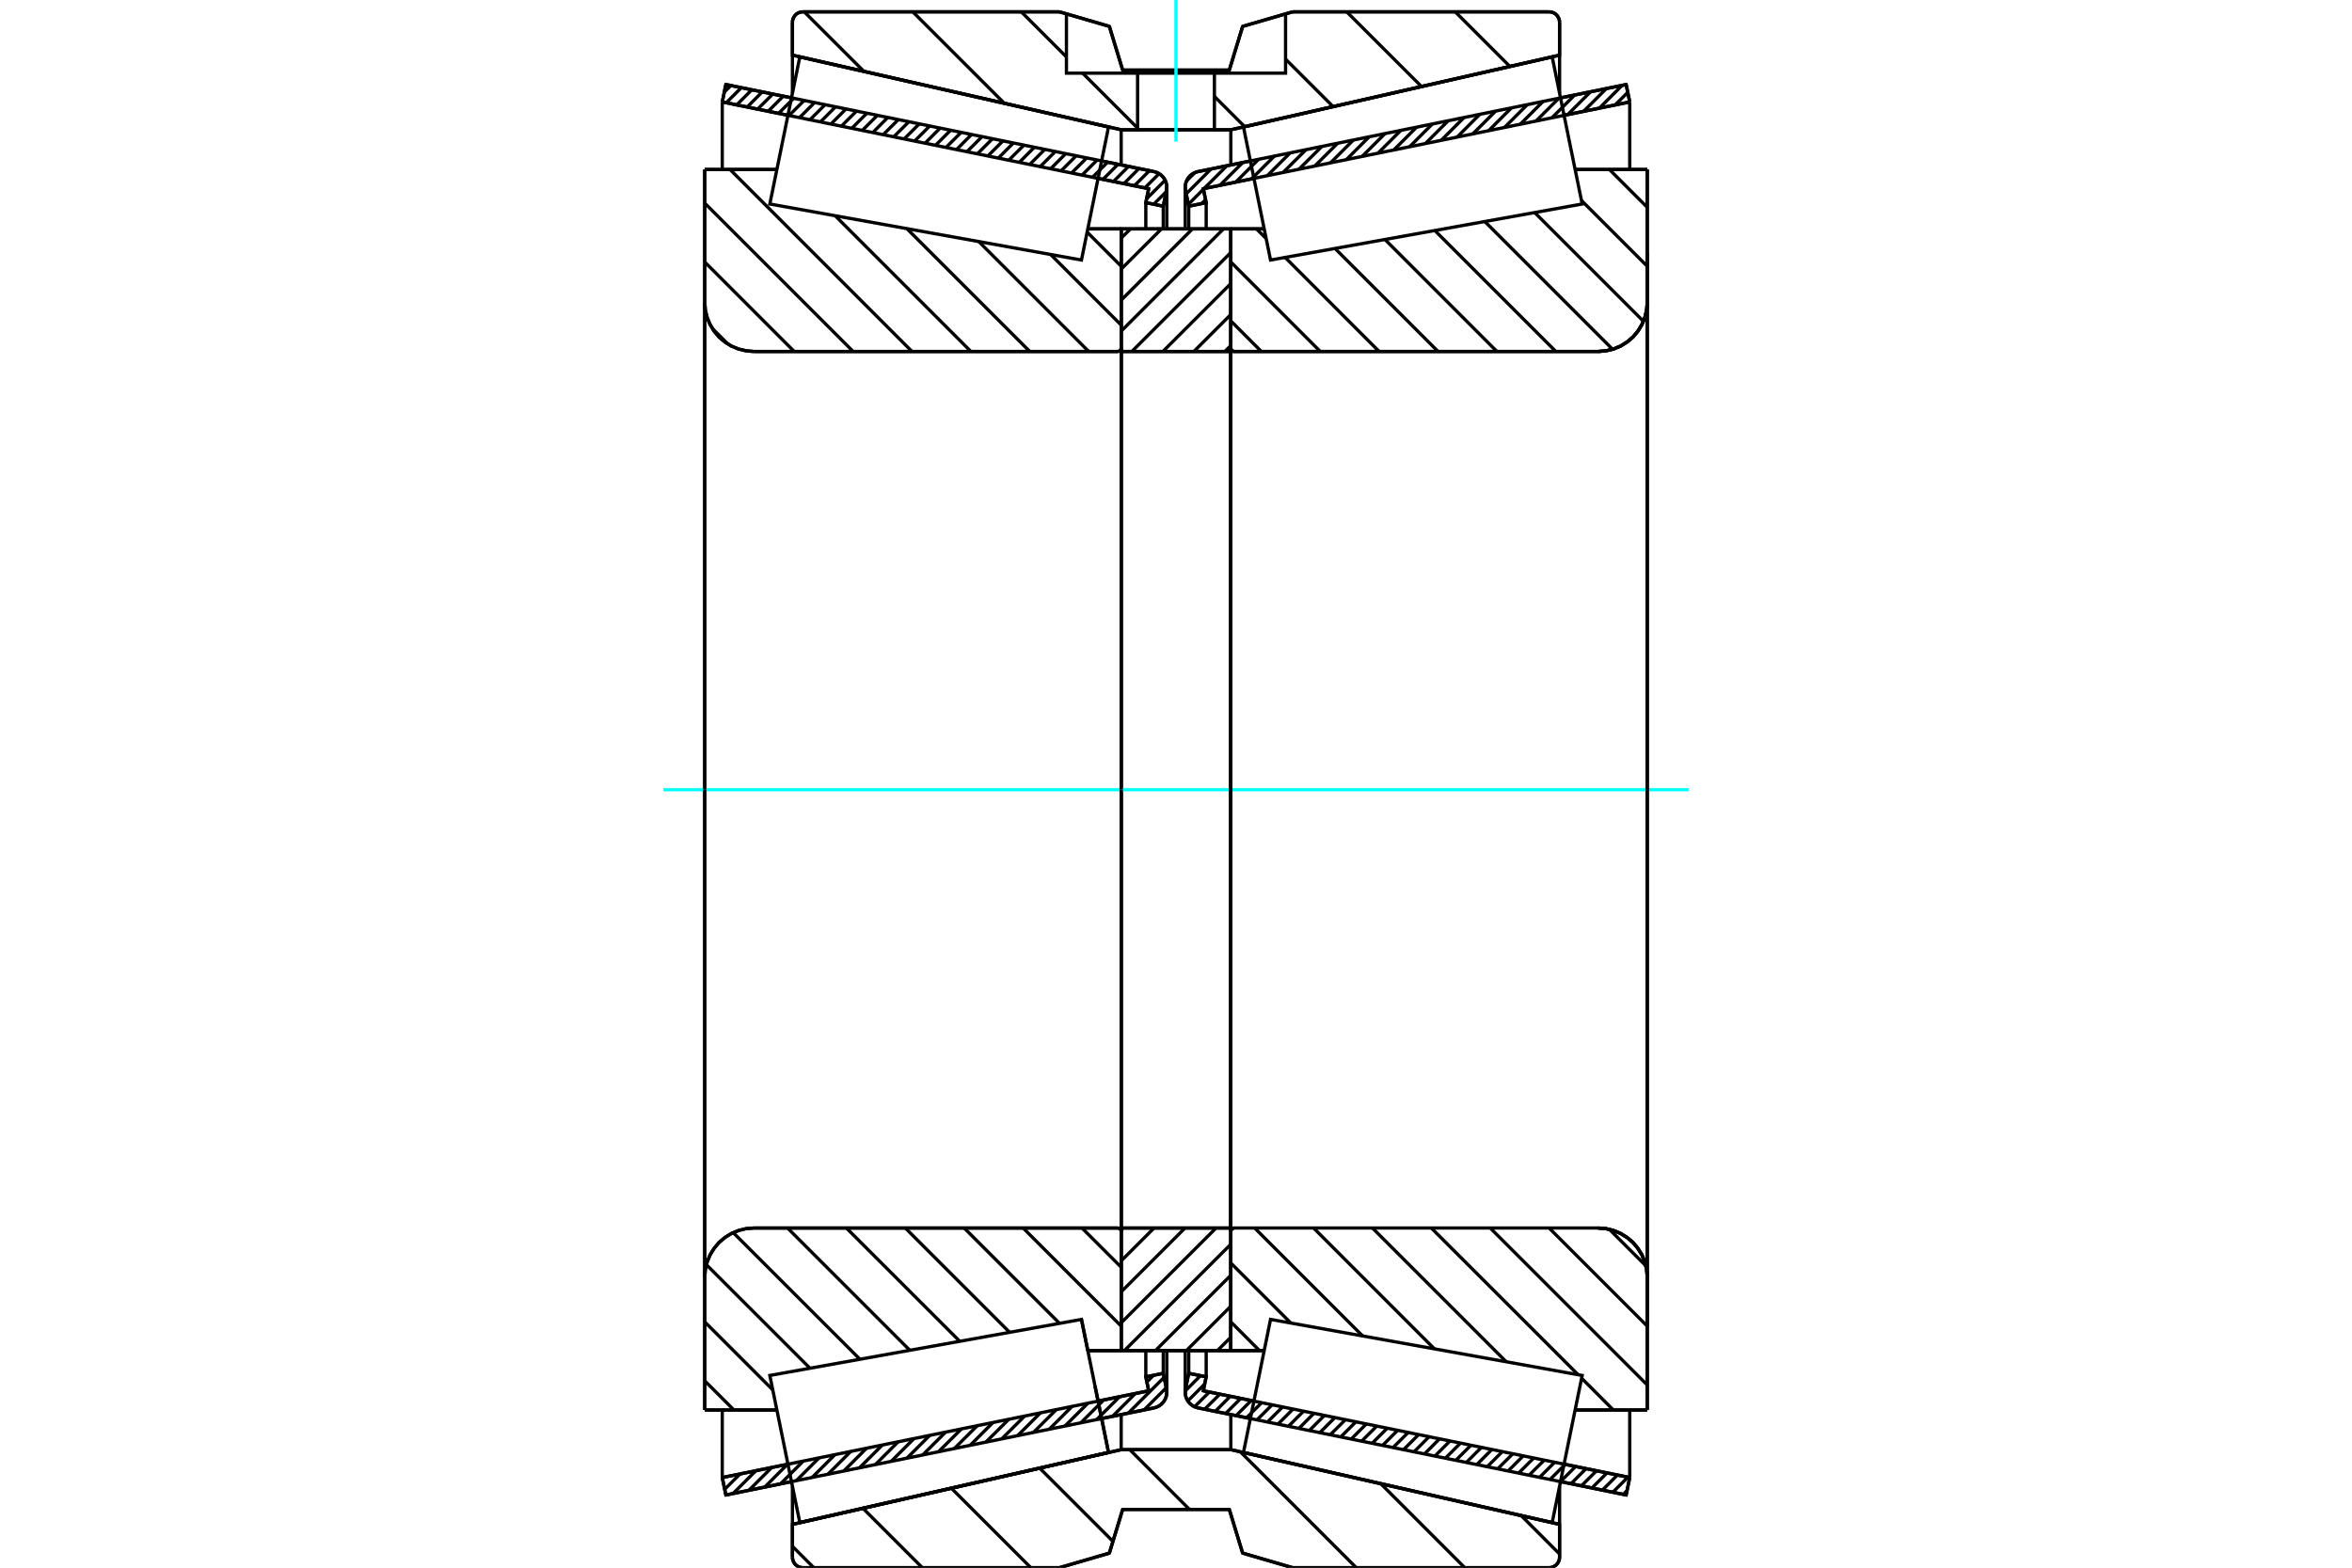 <?xml version="1.0" standalone="no"?>
<!DOCTYPE svg PUBLIC "-//W3C//DTD SVG 1.1//EN"
	"http://www.w3.org/Graphics/SVG/1.1/DTD/svg11.dtd">
<svg xmlns="http://www.w3.org/2000/svg" height="100%" width="100%" viewBox="0 0 36000 24000">
	<rect x="-1800" y="-1200" width="39600" height="26400" style="fill:#FFF"/>
	<g style="fill:none; fill-rule:evenodd" transform="matrix(1 0 0 1 0 0)">
		<g style="fill:none; stroke:#000; stroke-width:50; shape-rendering:geometricPrecision">
			<line x1="19139" y1="21717" x2="18337" y2="21554"/>
			<line x1="24890" y1="22887" x2="23886" y2="22682"/>
			<line x1="24945" y1="22620" x2="24890" y2="22887"/>
			<line x1="23940" y1="22415" x2="24945" y2="22620"/>
			<line x1="18418" y1="21292" x2="19193" y2="21449"/>
			<line x1="18462" y1="21078" x2="18418" y2="21292"/>
			<line x1="18195" y1="21024" x2="18462" y2="21078"/>
			<line x1="18146" y1="21264" x2="18195" y2="21024"/>
			<polyline points="18146,21264 18142,21289 18141,21313 18144,21350 18152,21387 18166,21421 18185,21453 18209,21482 18236,21507 18268,21528 18301,21543 18337,21554"/>
			<line x1="23886" y1="1498" x2="24890" y2="1294"/>
			<line x1="18337" y1="2627" x2="19139" y2="2464"/>
			<polyline points="18337,2627 18301,2637 18268,2653 18236,2673 18209,2698 18185,2727 18166,2759 18152,2794 18144,2830 18141,2868 18142,2892 18146,2916"/>
			<line x1="18195" y1="3157" x2="18146" y2="2916"/>
			<line x1="18462" y1="3102" x2="18195" y2="3157"/>
			<line x1="18418" y1="2889" x2="18462" y2="3102"/>
			<line x1="19193" y1="2731" x2="18418" y2="2889"/>
			<line x1="24945" y1="1561" x2="23940" y2="1765"/>
			<line x1="24890" y1="1294" x2="24945" y2="1561"/>
			<line x1="18195" y1="20676" x2="18195" y2="21024"/>
			<line x1="18195" y1="3157" x2="18195" y2="3505"/>
			<line x1="18462" y1="20676" x2="18462" y2="21078"/>
			<line x1="18462" y1="3102" x2="18462" y2="3505"/>
			<line x1="24945" y1="21585" x2="24945" y2="22620"/>
			<line x1="24945" y1="1561" x2="24945" y2="2595"/>
			<line x1="18141" y1="20677" x2="18141" y2="21313"/>
			<line x1="18141" y1="2868" x2="18141" y2="3504"/>
			<line x1="12114" y1="22682" x2="11110" y2="22887"/>
			<line x1="17663" y1="21554" x2="16861" y2="21717"/>
			<polyline points="17663,21554 17699,21543 17732,21528 17764,21507 17791,21482 17815,21453 17834,21421 17848,21387 17856,21350 17859,21313 17858,21289 17854,21264"/>
			<line x1="17805" y1="21024" x2="17854" y2="21264"/>
			<line x1="17538" y1="21078" x2="17805" y2="21024"/>
			<line x1="17582" y1="21292" x2="17538" y2="21078"/>
			<line x1="16807" y1="21449" x2="17582" y2="21292"/>
			<line x1="11055" y1="22620" x2="12060" y2="22415"/>
			<line x1="11110" y1="22887" x2="11055" y2="22620"/>
			<line x1="16861" y1="2464" x2="17663" y2="2627"/>
			<line x1="11110" y1="1294" x2="12114" y2="1498"/>
			<line x1="11055" y1="1561" x2="11110" y2="1294"/>
			<line x1="12060" y1="1765" x2="11055" y2="1561"/>
			<line x1="17582" y1="2889" x2="16807" y2="2731"/>
			<line x1="17538" y1="3102" x2="17582" y2="2889"/>
			<line x1="17805" y1="3157" x2="17538" y2="3102"/>
			<line x1="17854" y1="2916" x2="17805" y2="3157"/>
			<polyline points="17854,2916 17858,2892 17859,2868 17856,2830 17848,2794 17834,2759 17815,2727 17791,2698 17764,2673 17732,2653 17699,2637 17663,2627"/>
			<line x1="17538" y1="3505" x2="17538" y2="3102"/>
			<line x1="17538" y1="21078" x2="17538" y2="20676"/>
			<line x1="11055" y1="2595" x2="11055" y2="1561"/>
			<line x1="11055" y1="22620" x2="11055" y2="21585"/>
			<line x1="17805" y1="3505" x2="17805" y2="3157"/>
			<line x1="17805" y1="21024" x2="17805" y2="20676"/>
			<line x1="17859" y1="3504" x2="17859" y2="2868"/>
			<line x1="17859" y1="21313" x2="17859" y2="20677"/>
			<line x1="18839" y1="3504" x2="19350" y2="3504"/>
			<polyline points="18839,5327 18839,5335 18841,5344 18845,5351 18849,5359 18854,5365 18861,5370 18868,5375 18876,5378 18884,5380 18892,5381"/>
			<line x1="24461" y1="5381" x2="18892" y2="5381"/>
			<polyline points="24461,5381 24579,5371 24694,5344 24803,5299 24903,5237 24993,5161 25069,5071 25131,4970 25176,4861 25204,4747 25213,4629"/>
			<line x1="25213" y1="2595" x2="25213" y2="4629"/>
			<line x1="25213" y1="2595" x2="24109" y2="2595"/>
			<line x1="25213" y1="21586" x2="24109" y2="21586"/>
			<line x1="25213" y1="19551" x2="25213" y2="21586"/>
			<polyline points="25213,19551 25204,19434 25176,19319 25131,19210 25069,19110 24993,19020 24903,18944 24803,18882 24694,18837 24579,18809 24461,18800"/>
			<polyline points="18892,18800 18884,18801 18876,18803 18868,18806 18861,18810 18854,18816 18849,18822 18845,18829 18841,18837 18839,18845 18839,18854"/>
			<line x1="19350" y1="20677" x2="18839" y2="20677"/>
			<line x1="24109" y1="3143" x2="24109" y2="3143"/>
			<line x1="24109" y1="21038" x2="24109" y2="21037"/>
			<line x1="18839" y1="5381" x2="18839" y2="18800"/>
			<polyline points="18839,5327 18839,5335 18841,5344 18845,5351 18849,5359 18854,5365 18861,5370 18868,5375 18876,5378 18884,5380 18892,5381"/>
			<polyline points="18892,18800 18884,18801 18876,18803 18868,18806 18861,18810 18854,18816 18849,18822 18845,18829 18841,18837 18839,18845 18839,18854"/>
			<polyline points="24461,5381 24579,5371 24694,5344 24803,5299 24903,5237 24993,5161 25069,5071 25131,4970 25176,4861 25204,4747 25213,4629"/>
			<polyline points="25213,19551 25204,19434 25176,19319 25131,19210 25069,19110 24993,19020 24903,18944 24803,18882 24694,18837 24579,18809 24461,18800"/>
			<line x1="16553" y1="20199" x2="16553" y2="20199"/>
			<line x1="16650" y1="20677" x2="16553" y2="20199"/>
			<line x1="17161" y1="20677" x2="16650" y2="20677"/>
			<polyline points="17161,18854 17161,18845 17159,18837 17155,18829 17151,18822 17146,18816 17139,18810 17132,18806 17124,18803 17116,18801 17108,18800"/>
			<line x1="11539" y1="18800" x2="17108" y2="18800"/>
			<polyline points="11539,18800 11421,18809 11306,18837 11197,18882 11097,18944 11007,19020 10931,19110 10869,19210 10824,19319 10796,19434 10787,19551"/>
			<line x1="10787" y1="21586" x2="10787" y2="19551"/>
			<line x1="10787" y1="21586" x2="11891" y2="21586"/>
			<line x1="10787" y1="2595" x2="11891" y2="2595"/>
			<line x1="10787" y1="4629" x2="10787" y2="2595"/>
			<polyline points="10787,4629 10796,4747 10824,4861 10869,4970 10931,5071 11007,5161 11097,5237 11197,5299 11306,5344 11421,5371 11539,5381"/>
			<line x1="17108" y1="5381" x2="11539" y2="5381"/>
			<polyline points="17108,5381 17116,5380 17124,5378 17132,5375 17139,5370 17146,5365 17151,5359 17155,5351 17159,5344 17161,5335 17161,5327"/>
			<line x1="16650" y1="3504" x2="17161" y2="3504"/>
			<line x1="11891" y1="21037" x2="11891" y2="21038"/>
			<line x1="11891" y1="3143" x2="11891" y2="3143"/>
			<line x1="17161" y1="18800" x2="17161" y2="5381"/>
			<line x1="10787" y1="19551" x2="10787" y2="4629"/>
			<line x1="16215" y1="181" x2="16980" y2="404"/>
			<line x1="12290" y1="181" x2="16215" y2="181"/>
			<polyline points="12290,181 12265,183 12240,189 12217,198 12195,211 12176,228 12160,247 12147,269 12137,292 12131,316 12129,342"/>
			<line x1="12129" y1="844" x2="12129" y2="342"/>
			<line x1="17161" y1="1987" x2="12129" y2="844"/>
			<line x1="18839" y1="1987" x2="17161" y2="1987"/>
			<line x1="23871" y1="844" x2="18839" y2="1987"/>
			<line x1="23871" y1="342" x2="23871" y2="844"/>
			<polyline points="23871,342 23869,316 23863,292 23853,269 23840,247 23824,228 23805,211 23783,198 23760,189 23735,183 23710,181"/>
			<line x1="19785" y1="181" x2="23710" y2="181"/>
			<line x1="19020" y1="404" x2="19785" y2="181"/>
			<line x1="18816" y1="1073" x2="19020" y2="404"/>
			<line x1="17184" y1="1073" x2="18816" y2="1073"/>
			<line x1="16980" y1="404" x2="17184" y2="1073"/>
			<line x1="16980" y1="23777" x2="16215" y2="24000"/>
			<line x1="17184" y1="23108" x2="16980" y2="23777"/>
			<line x1="18816" y1="23108" x2="17184" y2="23108"/>
			<line x1="19020" y1="23777" x2="18816" y2="23108"/>
			<line x1="19785" y1="24000" x2="19020" y2="23777"/>
			<line x1="23710" y1="24000" x2="19785" y2="24000"/>
			<polyline points="23710,24000 23735,23998 23760,23992 23783,23982 23805,23969 23824,23953 23840,23934 23853,23912 23863,23889 23869,23864 23871,23839"/>
			<line x1="23871" y1="23337" x2="23871" y2="23839"/>
			<line x1="18839" y1="22193" x2="23871" y2="23337"/>
			<line x1="17161" y1="22193" x2="18839" y2="22193"/>
			<line x1="12129" y1="23337" x2="17161" y2="22193"/>
			<line x1="12129" y1="23839" x2="12129" y2="23337"/>
			<polyline points="12129,23839 12131,23864 12137,23889 12147,23912 12160,23934 12176,23953 12195,23969 12217,23982 12240,23992 12265,23998 12290,24000"/>
			<line x1="16215" y1="24000" x2="12290" y2="24000"/>
			<line x1="23871" y1="22756" x2="23871" y2="23337"/>
			<line x1="23871" y1="844" x2="23871" y2="1425"/>
			<line x1="12129" y1="22756" x2="12129" y2="23337"/>
			<line x1="12129" y1="844" x2="12129" y2="1425"/>
			<line x1="17161" y1="21655" x2="17161" y2="22193"/>
			<line x1="17161" y1="1987" x2="17161" y2="2526"/>
			<line x1="18839" y1="21655" x2="18839" y2="22193"/>
			<line x1="18839" y1="1987" x2="18839" y2="2526"/>
			<line x1="17161" y1="18800" x2="18839" y2="18800"/>
			<line x1="17161" y1="20677" x2="17161" y2="18800"/>
			<line x1="18839" y1="20677" x2="17161" y2="20677"/>
			<line x1="18839" y1="18800" x2="18839" y2="20677"/>
			<line x1="18839" y1="5381" x2="17161" y2="5381"/>
			<line x1="18839" y1="3504" x2="18839" y2="5381"/>
			<line x1="17161" y1="3504" x2="18839" y2="3504"/>
			<line x1="17161" y1="5381" x2="17161" y2="3504"/>
			<line x1="18839" y1="5381" x2="18839" y2="18800"/>
			<line x1="17161" y1="5381" x2="17161" y2="18800"/>
		</g>
		<g style="fill:none; stroke:#0FF; stroke-width:50; shape-rendering:geometricPrecision">
			<line x1="10154" y1="12090" x2="25846" y2="12090"/>
		</g>
		<g style="fill:none; stroke:#000; stroke-width:50; shape-rendering:geometricPrecision">
			<line x1="16640" y1="3554" x2="17161" y2="4076"/>
			<line x1="16081" y1="3896" x2="17161" y2="4977"/>
			<line x1="14982" y1="3699" x2="16664" y2="5381"/>
			<line x1="13882" y1="3501" x2="15762" y2="5381"/>
			<line x1="12783" y1="3303" x2="14861" y2="5381"/>
			<line x1="11174" y1="2595" x2="13959" y2="5381"/>
			<line x1="10787" y1="3110" x2="13058" y2="5381"/>
			<line x1="10787" y1="4011" x2="12156" y2="5381"/>
			<line x1="10901" y1="5027" x2="11141" y2="5266"/>
			<line x1="16561" y1="18800" x2="17161" y2="19400"/>
			<line x1="15660" y1="18800" x2="17161" y2="20302"/>
			<line x1="14758" y1="18800" x2="16218" y2="20260"/>
			<line x1="13857" y1="18800" x2="15454" y2="20397"/>
			<line x1="12955" y1="18800" x2="14690" y2="20534"/>
			<line x1="12054" y1="18800" x2="13926" y2="20672"/>
			<line x1="11222" y1="18870" x2="13162" y2="20809"/>
			<line x1="10812" y1="19361" x2="12398" y2="20947"/>
			<line x1="10787" y1="20237" x2="11829" y2="21279"/>
			<line x1="10787" y1="21139" x2="11234" y2="21586"/>
			<polyline points="17161,12090 17161,3504 17161,5327"/>
			<polyline points="17108,5381 17116,5380 17124,5378 17132,5375 17139,5370 17146,5365 17151,5359 17155,5351 17159,5344 17161,5335 17161,5327"/>
			<line x1="17108" y1="5381" x2="11539" y2="5381"/>
			<polyline points="10787,4629 10796,4747 10824,4861 10869,4970 10931,5071 11007,5161 11097,5237 11197,5299 11306,5344 11421,5371 11539,5381"/>
			<line x1="10787" y1="4629" x2="10787" y2="2595"/>
			<line x1="10787" y1="4629" x2="10787" y2="12090"/>
			<line x1="10787" y1="2595" x2="11891" y2="2595"/>
			<line x1="16650" y1="3504" x2="17161" y2="3504"/>
			<line x1="17161" y1="20677" x2="16650" y2="20677"/>
			<line x1="11891" y1="21586" x2="10787" y2="21586"/>
			<line x1="10787" y1="12090" x2="10787" y2="19551"/>
			<line x1="10787" y1="21586" x2="10787" y2="19551"/>
			<polyline points="11539,18800 11421,18809 11306,18837 11197,18882 11097,18944 11007,19020 10931,19110 10869,19210 10824,19319 10796,19434 10787,19551"/>
			<line x1="11539" y1="18800" x2="17108" y2="18800"/>
			<polyline points="17161,18854 17161,18845 17159,18837 17155,18829 17151,18822 17146,18816 17139,18810 17132,18806 17124,18803 17116,18801 17108,18800"/>
			<polyline points="17161,18854 17161,20677 17161,12090"/>
			<line x1="24634" y1="2595" x2="25213" y2="3174"/>
			<line x1="24205" y1="3068" x2="25213" y2="4076"/>
			<line x1="23490" y1="3254" x2="25155" y2="4919"/>
			<line x1="22726" y1="3391" x2="24682" y2="5347"/>
			<line x1="21962" y1="3529" x2="23814" y2="5381"/>
			<line x1="21198" y1="3666" x2="22912" y2="5381"/>
			<line x1="20434" y1="3804" x2="22011" y2="5381"/>
			<line x1="19670" y1="3941" x2="21109" y2="5381"/>
			<line x1="19232" y1="3504" x2="19380" y2="3652"/>
			<line x1="18839" y1="4011" x2="20208" y2="5381"/>
			<line x1="18839" y1="4913" x2="19306" y2="5381"/>
			<line x1="24633" y1="18820" x2="25193" y2="19380"/>
			<line x1="23711" y1="18800" x2="25213" y2="20302"/>
			<line x1="22810" y1="18800" x2="25213" y2="21203"/>
			<line x1="24208" y1="21099" x2="24694" y2="21586"/>
			<line x1="21908" y1="18800" x2="24155" y2="21046"/>
			<line x1="21007" y1="18800" x2="23055" y2="20848"/>
			<line x1="20106" y1="18800" x2="21956" y2="20651"/>
			<line x1="19204" y1="18800" x2="20857" y2="20453"/>
			<line x1="18839" y1="19336" x2="19758" y2="20255"/>
			<line x1="18839" y1="20237" x2="19278" y2="20677"/>
			<polyline points="18839,12090 18839,3504 18839,5327 18839,5335 18841,5344 18845,5351 18849,5359 18854,5365 18861,5370 18868,5375 18876,5378 18884,5380 18892,5381 24461,5381 24579,5371 24694,5344 24803,5299 24903,5237 24993,5161 25069,5071 25131,4970 25176,4861 25204,4747 25213,4629 25213,2595"/>
			<line x1="25213" y1="4629" x2="25213" y2="12090"/>
			<line x1="25213" y1="2595" x2="24109" y2="2595"/>
			<line x1="19350" y1="3504" x2="18839" y2="3504"/>
			<line x1="18839" y1="20677" x2="19350" y2="20677"/>
			<line x1="24109" y1="21586" x2="25213" y2="21586"/>
			<line x1="25213" y1="12090" x2="25213" y2="19551"/>
			<polyline points="25213,21586 25213,19551 25204,19434 25176,19319 25131,19210 25069,19110 24993,19020 24903,18944 24803,18882 24694,18837 24579,18809 24461,18800 18892,18800 18884,18801 18876,18803 18868,18806 18861,18810 18854,18816 18849,18822 18845,18829 18841,18837 18839,18845 18839,18854 18839,20677 18839,12090"/>
			<line x1="18839" y1="20472" x2="18633" y2="20677"/>
			<line x1="18839" y1="19997" x2="18159" y2="20677"/>
			<line x1="18839" y1="19523" x2="17685" y2="20677"/>
			<line x1="18839" y1="19048" x2="17210" y2="20677"/>
			<line x1="18613" y1="18800" x2="17161" y2="20251"/>
			<line x1="18138" y1="18800" x2="17161" y2="19777"/>
			<line x1="17664" y1="18800" x2="17161" y2="19303"/>
			<line x1="17189" y1="18800" x2="17161" y2="18828"/>
			<line x1="18839" y1="5290" x2="18748" y2="5381"/>
			<line x1="18839" y1="4815" x2="18273" y2="5381"/>
			<line x1="18839" y1="4341" x2="17799" y2="5381"/>
			<line x1="18839" y1="3866" x2="17324" y2="5381"/>
			<line x1="18727" y1="3504" x2="17161" y2="5069"/>
			<line x1="18252" y1="3504" x2="17161" y2="4595"/>
			<line x1="17778" y1="3504" x2="17161" y2="4120"/>
			<line x1="17304" y1="3504" x2="17161" y2="3646"/>
			<polyline points="17161,5381 17161,3504 18839,3504 18839,5381 17161,5381"/>
			<polyline points="17161,18800 18839,18800 18839,20677 17161,20677 17161,18800"/>
			<line x1="23284" y1="23203" x2="23871" y2="23791"/>
			<line x1="21135" y1="22715" x2="22420" y2="24000"/>
			<line x1="18986" y1="22227" x2="20759" y2="24000"/>
			<line x1="17292" y1="22193" x2="18206" y2="23108"/>
			<line x1="15915" y1="22477" x2="17035" y2="23597"/>
			<line x1="14562" y1="22784" x2="15778" y2="24000"/>
			<line x1="13209" y1="23092" x2="14117" y2="24000"/>
			<line x1="12129" y1="23673" x2="12456" y2="24000"/>
			<polyline points="18000,23108 18816,23108 19020,23777 19785,24000 23710,24000 23735,23998 23760,23992 23783,23982 23805,23969 23824,23953 23840,23934 23853,23912 23863,23889 23869,23864 23871,23839 23871,23337 18839,22193 18000,22193"/>
			<polyline points="18000,23108 17184,23108 16980,23777 16215,24000 12290,24000"/>
			<polyline points="12129,23839 12131,23864 12137,23889 12147,23912 12160,23934 12176,23953 12195,23969 12217,23982 12240,23992 12265,23998 12290,24000"/>
			<polyline points="12129,23839 12129,23337 17161,22193 18000,22193"/>
			<line x1="22274" y1="181" x2="23110" y2="1017"/>
			<line x1="20613" y1="181" x2="21757" y2="1324"/>
			<line x1="19677" y1="905" x2="20404" y2="1632"/>
			<line x1="18588" y1="1476" x2="19051" y2="1939"/>
			<line x1="15632" y1="181" x2="16323" y2="872"/>
			<line x1="16571" y1="1120" x2="17412" y2="1961"/>
			<line x1="13971" y1="181" x2="15371" y2="1580"/>
			<line x1="12310" y1="181" x2="13222" y2="1092"/>
			<polyline points="18000,1987 18588,1987 18588,1120 19677,1120 19677,212"/>
			<polyline points="19785,181 19677,212 19020,404 18816,1073 17184,1073 16980,404 16323,212 16215,181"/>
			<polyline points="16323,212 16323,1120 17412,1120 18588,1120"/>
			<polyline points="17412,1120 17412,1987 18000,1987"/>
			<line x1="19785" y1="181" x2="23710" y2="181"/>
			<polyline points="23871,342 23869,316 23863,292 23853,269 23840,247 23824,228 23805,211 23783,198 23760,189 23735,183 23710,181"/>
			<polyline points="23871,342 23871,844 18839,1987 18588,1987"/>
			<polyline points="17412,1987 17161,1987 12129,844 12129,342"/>
			<polyline points="12290,181 12265,183 12240,189 12217,198 12195,211 12176,228 12160,247 12147,269 12137,292 12131,316 12129,342"/>
			<line x1="12290" y1="181" x2="16215" y2="181"/>
		</g>
		<g style="fill:none; stroke:#0FF; stroke-width:50; shape-rendering:geometricPrecision">
			<line x1="18000" y1="2168" x2="18000" y2="0"/>
		</g>
		<g style="fill:none; stroke:#000; stroke-width:50; shape-rendering:geometricPrecision">
			<line x1="25213" y1="20303" x2="25213" y2="3878"/>
			<line x1="18839" y1="18854" x2="18839" y2="5327"/>
			<polyline points="16760,21217 16967,22235 12242,23309 12242,23309"/>
			<polyline points="16553,20199 16553,20199 16760,21217 16967,22235 12242,23309 12013,22183 11783,21057 16553,20199 16760,21217"/>
			<polyline points="16760,2963 16553,3981 11783,3123 12013,1998 12242,872 16967,1945 16760,2963"/>
			<polyline points="19240,21217 19447,20199 24217,21057 23987,22183 23758,23309 19033,22235 19240,21217"/>
			<polyline points="19240,2963 19033,1945 23758,872 23987,1998 24217,3123 19447,3981 19240,2963"/>
			<line x1="17850" y1="21246" x2="17512" y2="21584"/>
			<line x1="17818" y1="21086" x2="17270" y2="21633"/>
			<line x1="17657" y1="21054" x2="17554" y2="21157"/>
			<line x1="17378" y1="21333" x2="17028" y2="21683"/>
			<line x1="17136" y1="21383" x2="16786" y2="21732"/>
			<line x1="16894" y1="21432" x2="16544" y2="21781"/>
			<line x1="16652" y1="21481" x2="16302" y2="21830"/>
			<line x1="16410" y1="21530" x2="16060" y2="21880"/>
			<line x1="16168" y1="21580" x2="15818" y2="21929"/>
			<line x1="15926" y1="21629" x2="15576" y2="21978"/>
			<line x1="15684" y1="21678" x2="15334" y2="22027"/>
			<line x1="15442" y1="21727" x2="15092" y2="22076"/>
			<line x1="15200" y1="21776" x2="14850" y2="22126"/>
			<line x1="14958" y1="21826" x2="14608" y2="22175"/>
			<line x1="14716" y1="21875" x2="14366" y2="22224"/>
			<line x1="14474" y1="21924" x2="14124" y2="22273"/>
			<line x1="14232" y1="21973" x2="13882" y2="22323"/>
			<line x1="13990" y1="22023" x2="13641" y2="22372"/>
			<line x1="13748" y1="22072" x2="13399" y2="22421"/>
			<line x1="13506" y1="22121" x2="13157" y2="22470"/>
			<line x1="13264" y1="22170" x2="12915" y2="22520"/>
			<line x1="13022" y1="22220" x2="12673" y2="22569"/>
			<line x1="12780" y1="22269" x2="12431" y2="22618"/>
			<line x1="12538" y1="22318" x2="12189" y2="22667"/>
			<line x1="12296" y1="22367" x2="11947" y2="22716"/>
			<line x1="12054" y1="22416" x2="11705" y2="22766"/>
			<line x1="11812" y1="22466" x2="11463" y2="22815"/>
			<line x1="11570" y1="22515" x2="11221" y2="22864"/>
			<line x1="11328" y1="22564" x2="11092" y2="22800"/>
			<line x1="11086" y1="22613" x2="11060" y2="22640"/>
			<line x1="17851" y1="2934" x2="17658" y2="3127"/>
			<line x1="17833" y1="2759" x2="17551" y2="3042"/>
			<line x1="17741" y1="2658" x2="17523" y2="2877"/>
			<line x1="17594" y1="2613" x2="17362" y2="2844"/>
			<line x1="17433" y1="2580" x2="17202" y2="2812"/>
			<line x1="17273" y1="2548" x2="17042" y2="2779"/>
			<line x1="17113" y1="2515" x2="16882" y2="2746"/>
			<line x1="16953" y1="2483" x2="16722" y2="2714"/>
			<line x1="16793" y1="2450" x2="16562" y2="2681"/>
			<line x1="16633" y1="2418" x2="16401" y2="2649"/>
			<line x1="16472" y1="2385" x2="16241" y2="2616"/>
			<line x1="16312" y1="2352" x2="16081" y2="2584"/>
			<line x1="16152" y1="2320" x2="15921" y2="2551"/>
			<line x1="15992" y1="2287" x2="15761" y2="2518"/>
			<line x1="15832" y1="2255" x2="15601" y2="2486"/>
			<line x1="15672" y1="2222" x2="15440" y2="2453"/>
			<line x1="15511" y1="2189" x2="15280" y2="2421"/>
			<line x1="15351" y1="2157" x2="15120" y2="2388"/>
			<line x1="15191" y1="2124" x2="14960" y2="2355"/>
			<line x1="15031" y1="2092" x2="14800" y2="2323"/>
			<line x1="14871" y1="2059" x2="14640" y2="2290"/>
			<line x1="14711" y1="2027" x2="14479" y2="2258"/>
			<line x1="14550" y1="1994" x2="14319" y2="2225"/>
			<line x1="14390" y1="1961" x2="14159" y2="2192"/>
			<line x1="14230" y1="1929" x2="13999" y2="2160"/>
			<line x1="14070" y1="1896" x2="13839" y2="2127"/>
			<line x1="13910" y1="1864" x2="13679" y2="2095"/>
			<line x1="13750" y1="1831" x2="13518" y2="2062"/>
			<line x1="13589" y1="1798" x2="13358" y2="2030"/>
			<line x1="13429" y1="1766" x2="13198" y2="1997"/>
			<line x1="13269" y1="1733" x2="13038" y2="1964"/>
			<line x1="13109" y1="1701" x2="12878" y2="1932"/>
			<line x1="12949" y1="1668" x2="12718" y2="1899"/>
			<line x1="12789" y1="1635" x2="12557" y2="1867"/>
			<line x1="12628" y1="1603" x2="12397" y2="1834"/>
			<line x1="12468" y1="1570" x2="12237" y2="1801"/>
			<line x1="12308" y1="1538" x2="12077" y2="1769"/>
			<line x1="12148" y1="1505" x2="11917" y2="1736"/>
			<line x1="11988" y1="1473" x2="11757" y2="1704"/>
			<line x1="11828" y1="1440" x2="11596" y2="1671"/>
			<line x1="11667" y1="1407" x2="11436" y2="1639"/>
			<line x1="11507" y1="1375" x2="11276" y2="1606"/>
			<line x1="11347" y1="1342" x2="11116" y2="1573"/>
			<line x1="11187" y1="1310" x2="11086" y2="1410"/>
			<polyline points="11055,1561 11110,1294 17663,2627"/>
			<polyline points="17854,2916 17859,2878 17858,2840 17850,2802 17837,2766 17818,2732 17795,2702 17766,2676 17735,2654 17700,2638 17663,2627"/>
			<polyline points="17854,2916 17805,3157 17538,3102 17582,2889 11055,1561"/>
			<polyline points="11055,22620 17582,21292 17538,21078 17805,21024 17854,21264"/>
			<polyline points="17663,21554 17700,21543 17735,21527 17766,21505 17795,21479 17818,21449 17837,21415 17850,21379 17858,21341 17859,21302 17854,21264"/>
			<polyline points="17663,21554 11110,22887 11055,22620"/>
			<line x1="24904" y1="22820" x2="24846" y2="22878"/>
			<line x1="24917" y1="22614" x2="24686" y2="22845"/>
			<line x1="24757" y1="22581" x2="24526" y2="22813"/>
			<line x1="24597" y1="22549" x2="24366" y2="22780"/>
			<line x1="24437" y1="22516" x2="24205" y2="22747"/>
			<line x1="24276" y1="22484" x2="24045" y2="22715"/>
			<line x1="24116" y1="22451" x2="23885" y2="22682"/>
			<line x1="23956" y1="22419" x2="23725" y2="22650"/>
			<line x1="23796" y1="22386" x2="23565" y2="22617"/>
			<line x1="23636" y1="22353" x2="23405" y2="22584"/>
			<line x1="23476" y1="22321" x2="23244" y2="22552"/>
			<line x1="23315" y1="22288" x2="23084" y2="22519"/>
			<line x1="23155" y1="22256" x2="22924" y2="22487"/>
			<line x1="22995" y1="22223" x2="22764" y2="22454"/>
			<line x1="22835" y1="22190" x2="22604" y2="22422"/>
			<line x1="22675" y1="22158" x2="22444" y2="22389"/>
			<line x1="22515" y1="22125" x2="22283" y2="22356"/>
			<line x1="22354" y1="22093" x2="22123" y2="22324"/>
			<line x1="22194" y1="22060" x2="21963" y2="22291"/>
			<line x1="22034" y1="22027" x2="21803" y2="22259"/>
			<line x1="21874" y1="21995" x2="21643" y2="22226"/>
			<line x1="21714" y1="21962" x2="21483" y2="22193"/>
			<line x1="21554" y1="21930" x2="21322" y2="22161"/>
			<line x1="21393" y1="21897" x2="21162" y2="22128"/>
			<line x1="21233" y1="21865" x2="21002" y2="22096"/>
			<line x1="21073" y1="21832" x2="20842" y2="22063"/>
			<line x1="20913" y1="21799" x2="20682" y2="22031"/>
			<line x1="20753" y1="21767" x2="20522" y2="21998"/>
			<line x1="20593" y1="21734" x2="20361" y2="21965"/>
			<line x1="20432" y1="21702" x2="20201" y2="21933"/>
			<line x1="20272" y1="21669" x2="20041" y2="21900"/>
			<line x1="20112" y1="21636" x2="19881" y2="21868"/>
			<line x1="19952" y1="21604" x2="19721" y2="21835"/>
			<line x1="19792" y1="21571" x2="19561" y2="21802"/>
			<line x1="19632" y1="21539" x2="19400" y2="21770"/>
			<line x1="19471" y1="21506" x2="19240" y2="21737"/>
			<line x1="19311" y1="21474" x2="19080" y2="21705"/>
			<line x1="19151" y1="21441" x2="18920" y2="21672"/>
			<line x1="18991" y1="21408" x2="18760" y2="21639"/>
			<line x1="18831" y1="21376" x2="18600" y2="21607"/>
			<line x1="18671" y1="21343" x2="18439" y2="21574"/>
			<line x1="18510" y1="21311" x2="18285" y2="21536"/>
			<line x1="18439" y1="21189" x2="18181" y2="21447"/>
			<line x1="18375" y1="21060" x2="18142" y2="21294"/>
			<line x1="18215" y1="21028" x2="18189" y2="21054"/>
			<line x1="24915" y1="1414" x2="24722" y2="1606"/>
			<line x1="24829" y1="1306" x2="24480" y2="1656"/>
			<line x1="24587" y1="1356" x2="24238" y2="1705"/>
			<line x1="24345" y1="1405" x2="23996" y2="1754"/>
			<line x1="24103" y1="1454" x2="23754" y2="1803"/>
			<line x1="23861" y1="1503" x2="23512" y2="1852"/>
			<line x1="23619" y1="1552" x2="23270" y2="1902"/>
			<line x1="23377" y1="1602" x2="23028" y2="1951"/>
			<line x1="23135" y1="1651" x2="22786" y2="2000"/>
			<line x1="22893" y1="1700" x2="22544" y2="2049"/>
			<line x1="22651" y1="1749" x2="22302" y2="2099"/>
			<line x1="22409" y1="1799" x2="22060" y2="2148"/>
			<line x1="22167" y1="1848" x2="21818" y2="2197"/>
			<line x1="21925" y1="1897" x2="21576" y2="2246"/>
			<line x1="21683" y1="1946" x2="21334" y2="2296"/>
			<line x1="21441" y1="1996" x2="21092" y2="2345"/>
			<line x1="21199" y1="2045" x2="20850" y2="2394"/>
			<line x1="20957" y1="2094" x2="20608" y2="2443"/>
			<line x1="20715" y1="2143" x2="20366" y2="2492"/>
			<line x1="20474" y1="2193" x2="20124" y2="2542"/>
			<line x1="20232" y1="2242" x2="19882" y2="2591"/>
			<line x1="19990" y1="2291" x2="19640" y2="2640"/>
			<line x1="19748" y1="2340" x2="19398" y2="2689"/>
			<line x1="19506" y1="2389" x2="19156" y2="2739"/>
			<line x1="19264" y1="2439" x2="18914" y2="2788"/>
			<line x1="19022" y1="2488" x2="18672" y2="2837"/>
			<line x1="18453" y1="3057" x2="18393" y2="3117"/>
			<line x1="18780" y1="2537" x2="18430" y2="2886"/>
			<line x1="18420" y1="2897" x2="18189" y2="3128"/>
			<line x1="18538" y1="2586" x2="18156" y2="2968"/>
			<line x1="18289" y1="2643" x2="18161" y2="2770"/>
			<polyline points="24945,1561 24890,1294 18337,2627 18300,2638 18265,2654 18234,2676 18205,2702 18182,2732 18163,2766 18150,2802 18142,2840 18141,2878 18146,2916 18195,3157 18462,3102 18418,2889 24945,1561"/>
			<polyline points="24945,22620 18418,21292 18462,21078 18195,21024 18146,21264 18141,21302 18142,21341 18150,21379 18163,21415 18182,21449 18205,21479 18234,21505 18265,21527 18300,21543 18337,21554 24890,22887 24945,22620"/>
		</g>
	</g>
</svg>
